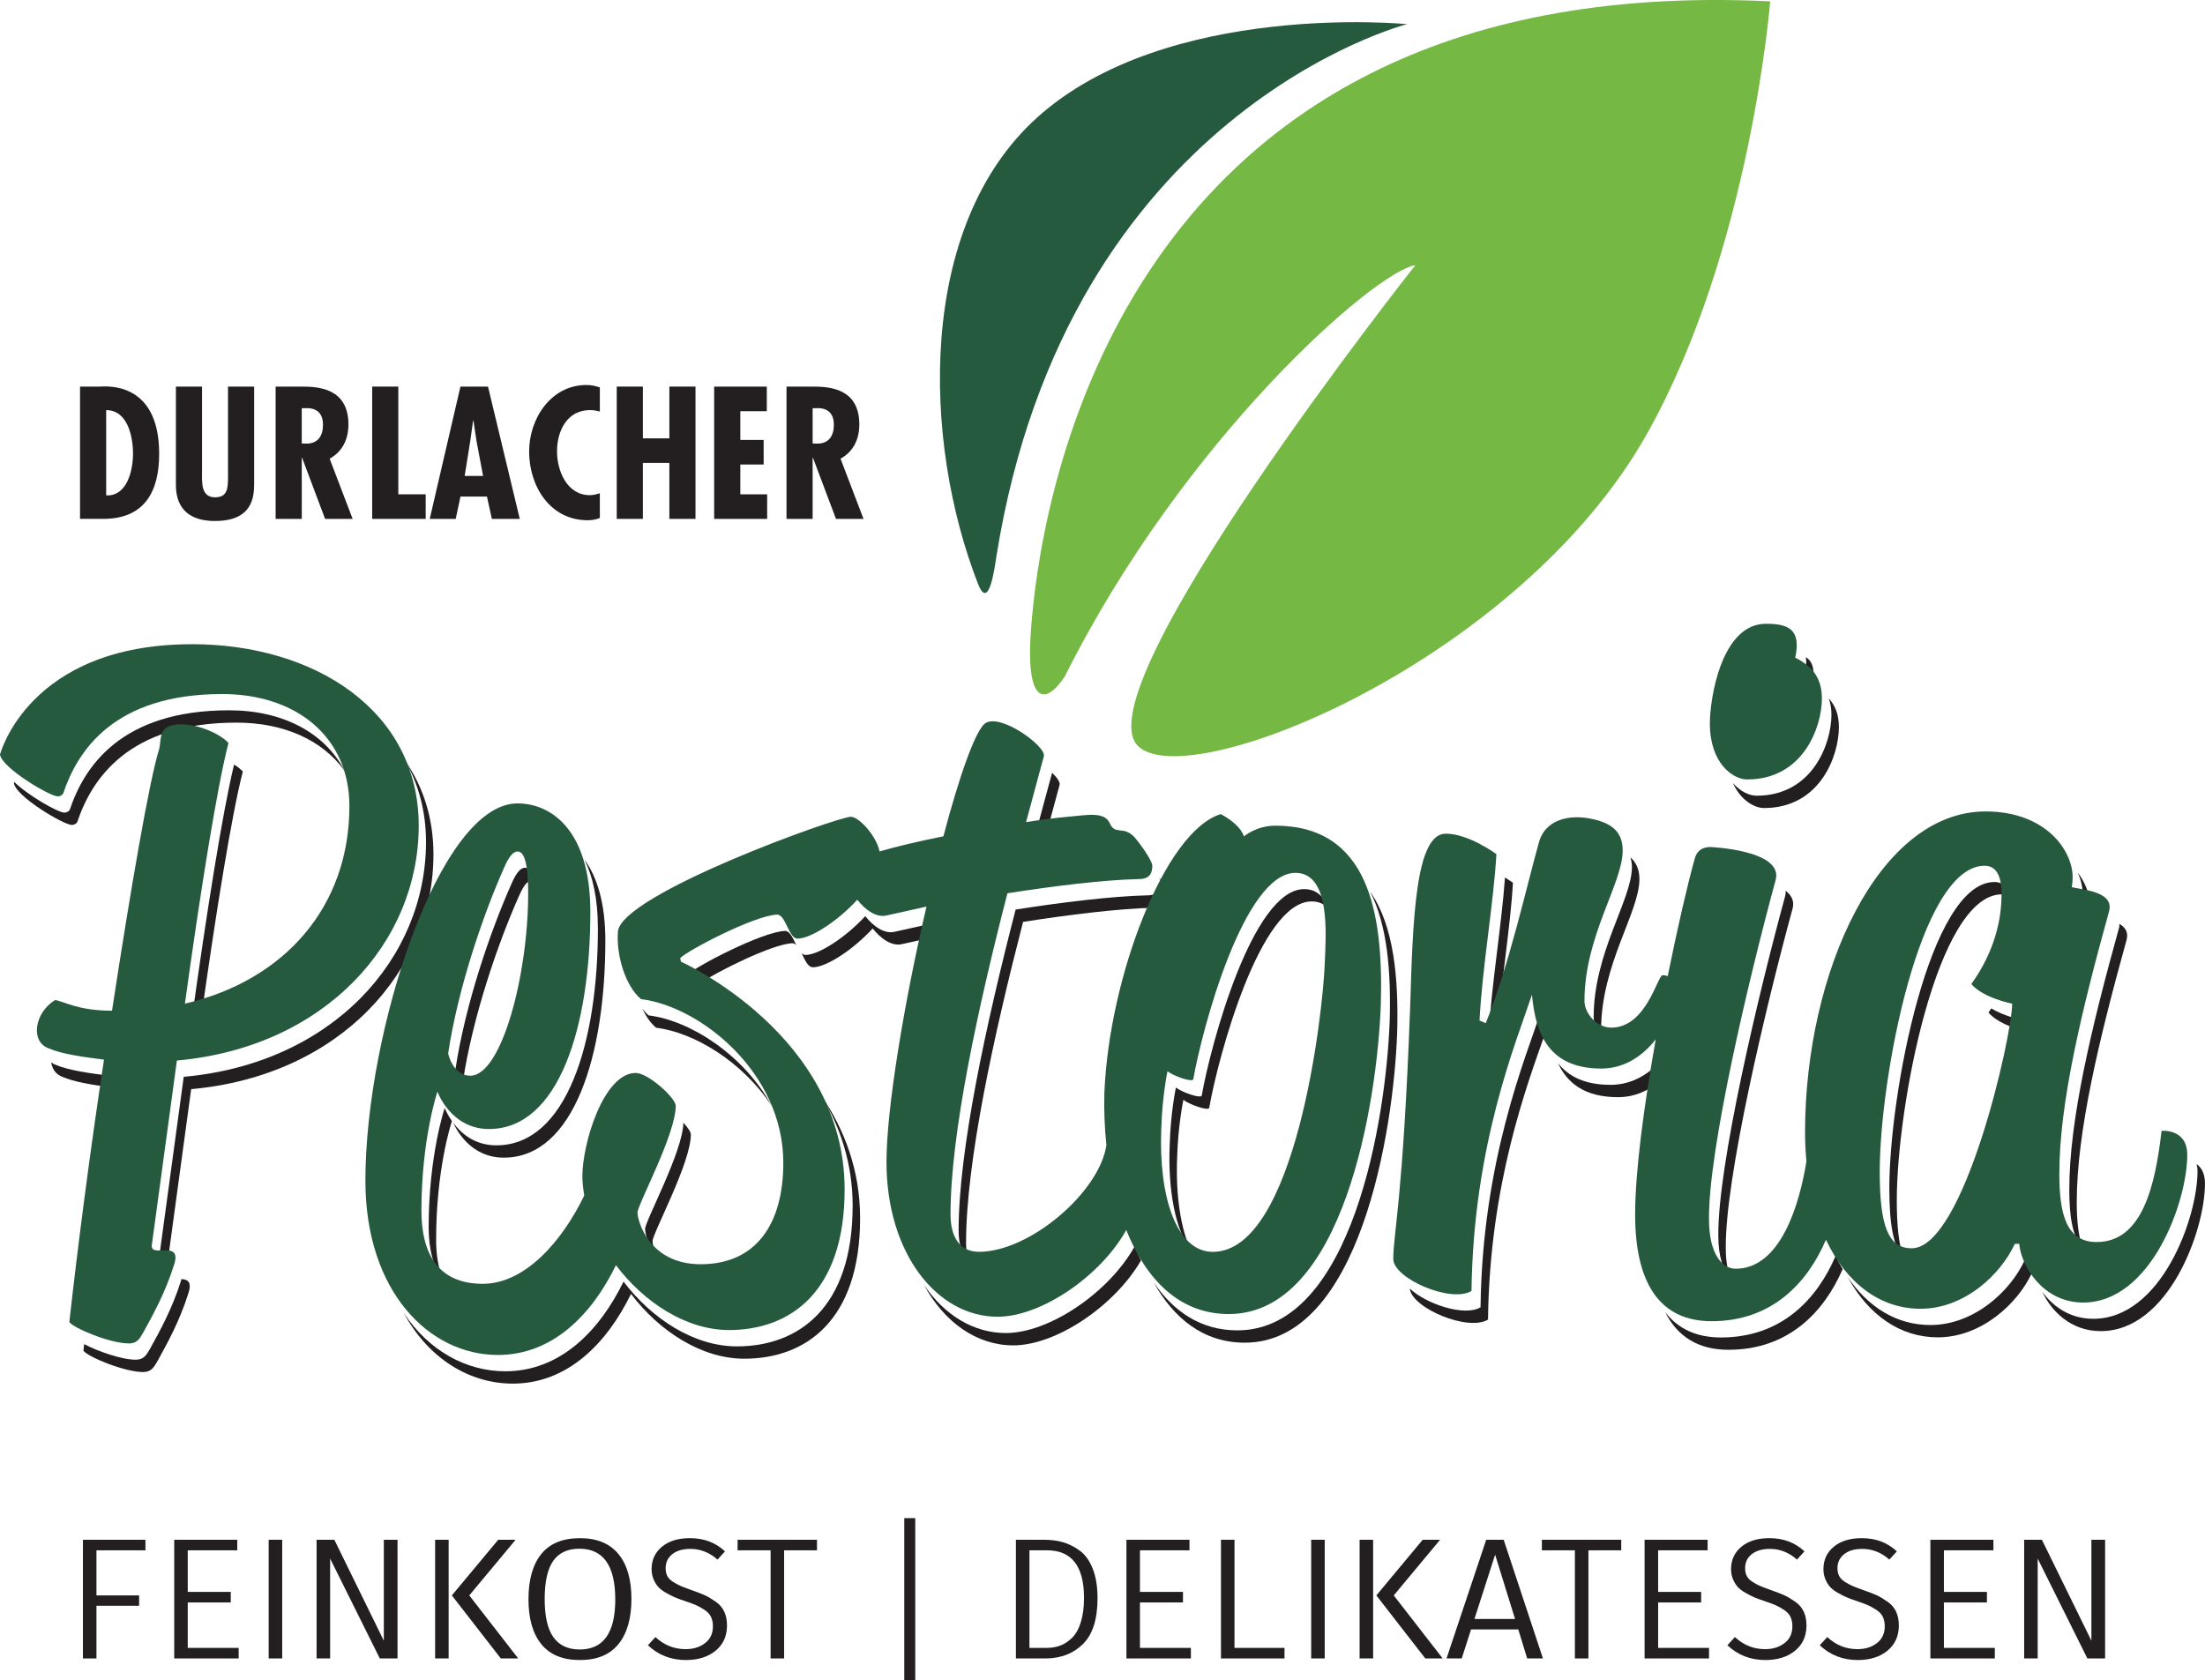 <svg viewBox="0 0 100.475 76.58" xmlns="http://www.w3.org/2000/svg" id="Ebene_2"><g id="AW"><path style="fill:#231f20;" d="M67.829,47.249l.284.121c.036-.088.069-.186.105-.277.174-2.255.612-4.888.722-6.865,0,0-.144-.104-.363-.239-.15,2.156-.631,4.979-.747,7.259Z"></path><path style="fill:#231f20;" d="M52.895,40.195c0,.284-.082.608-.609.608-1.664.04-3.937.324-6.007.648-1.339,5.189-2.598,10.946-2.598,14.636,0,.624.16,1.1.464,1.39-.079-.237-.125-.512-.125-.828,0-3.689,1.258-9.446,2.598-14.636,2.07-.324,4.343-.608,6.007-.648.224,0,.356-.066.447-.155.049-.098.097-.2.146-.295.008-.053.015-.106.015-.158,0-.134-.198-.464-.409-.768.04.085.069.16.069.207Z"></path><path style="fill:#231f20;" d="M53.639,52.757c.041-1.5.284-2.636.284-2.636.243.203,1.137.527,1.177.365.406-2.312,2.313-9.406,4.668-9.406.329,0,.578.122.771.321-.199-.518-.536-.882-1.111-.882-2.354,0-4.262,7.095-4.668,9.406-.04.162-.934-.162-1.177-.365,0,0-.243,1.136-.284,2.636-.082,2.063.258,3.868.99,4.838-.495-1.028-.718-2.563-.65-4.276Z"></path><path style="fill:#231f20;" d="M19.873,56.487c0-3.14.661-5.219.719-5.398-.226-.325-.328-.596-.328-.596,0,0-.731,2.148-.731,5.433,0,.982.2,1.83.671,2.426-.23-.524-.332-1.16-.332-1.864Z"></path><path style="fill:#231f20;" d="M23.916,39.546c-.162,0-.365.162-.609.73-.974,2.189-2.11,5.514-2.557,8.474,0,0,.095.445.393.745-.037-.107-.054-.183-.054-.183.446-2.96,1.583-6.284,2.557-8.474.244-.567.447-.73.609-.73.016,0,.033.004.05.007-.101-.486-.261-.569-.389-.569Z"></path><path style="fill:#231f20;" d="M35.767,42.424c-1.055.041-4.14,1.663-4.424,1.987l.041.162s.192.089.492.248c.748-.511,3.292-1.799,4.231-1.836.066,0,.123.036.177.085-.149-.303-.288-.647-.516-.647Z"></path><path style="fill:#231f20;" d="M29.27,45.97c.168.351.377.659.627.867,1.732.21,3.934,1.543,5.278,3.574-1.284-2.346-3.73-3.906-5.617-4.136-.103-.086-.198-.191-.288-.305Z"></path><path style="fill:#231f20;" d="M29.734,56.568c0-.364,1.746-3.567,1.746-4.865,0-.119-.141-.322-.341-.538-.019,1.311-1.744,4.48-1.744,4.842,0,.183.134.775.565,1.32-.159-.34-.225-.638-.225-.758Z"></path><path style="fill:#231f20;" d="M90.611,46.149c.375.428,1.061.676,1.489.798.024-.196.038-.358.038-.468,0,0-.788-.151-1.406-.525-.043.063-.076.133-.121.195Z"></path><path style="fill:#231f20;" d="M86.737,57.297c-.21-.56-.306-1.397-.306-2.593,0-4.258,1.826-13.947,4.789-13.947.155,0,.272.047.371.113-.079-.346-.263-.674-.711-.674-2.963,0-4.789,9.69-4.789,13.947,0,1.708.194,2.692.645,3.155Z"></path><path style="fill:#231f20;" d="M78.853,58.256c-.134-.348-.214-.802-.214-1.364-.041-3.162,1.826-11.027,3.044-15.487.091-.342-.052-.606-.315-.811.006.078-.001.161-.025.249-1.218,4.46-3.085,12.325-3.044,15.487,0,.944.225,1.581.554,1.926Z"></path><path style="fill:#231f20;" d="M74.363,39.505c0,1.5-1.745,3.893-1.745,6.853,0,.292.152.604.387.84-.028-.093-.047-.186-.047-.278,0-2.96,1.745-5.353,1.745-6.853,0-.444-.146-.758-.407-.992.036.132.067.267.067.43Z"></path><path style="fill:#231f20;" d="M96.564,42.262c-1.259,4.541-2.273,8.758-2.273,11.961,0,1.219.146,2.17.628,2.688-.212-.538-.288-1.263-.288-2.126,0-3.203,1.015-7.42,2.273-11.961.091-.348-.074-.572-.334-.722-.001.053.01.1-.006.16Z"></path><path style="fill:#231f20;" d="M82.236,30.708c.132.07.263.148.389.236.057-.518-.071-.824-.335-.998.028.201.015.45-.054.762Z"></path><path style="fill:#231f20;" d="M83.453,32.573c0,1.297-.852,3.689-3.409,3.689-.321,0-.74-.18-1.083-.581.357.793.981,1.143,1.423,1.143,2.558,0,3.409-2.392,3.409-3.689,0-.608-.191-1.011-.462-1.309.076.21.122.454.122.747Z"></path><path style="fill:#231f20;" d="M94.899,40.722c0,.202-.041.446-.041.446.078.026.217.049.376.077-.009-.461-.191-.996-.561-1.485.151.332.226.664.226.962Z"></path><path style="fill:#231f20;" d="M47.131,38.209c.178-.028.348-.054.512-.077l.639-2.361c.034-.123-.112-.331-.341-.555l-.81,2.993Z"></path><path style="fill:#231f20;" d="M63.324,46.52c-.162,4.459-1.705,14.108-6.94,14.108-1.679,0-2.929-.876-3.826-2.203.911,1.635,2.262,2.765,4.166,2.765,5.235,0,6.778-9.649,6.94-14.108.073-2.509-.149-4.91-1.233-6.449.79,1.53.958,3.666.893,5.888Z"></path><path style="fill:#231f20;" d="M75.87,48.112c-.588.752-1.428,1.327-2.48,1.327-1.181,0-1.925-.387-2.398-.991.425.917,1.222,1.553,2.738,1.553.769,0,1.422-.311,1.948-.77.062-.372.126-.746.192-1.118Z"></path><path style="fill:#231f20;" d="M42.431,42.731c.051-.225.102-.449.154-.671l-1.827.405c-.465.107-.961-.249-1.331-.715-.891.971-2.119,1.769-2.726,1.769-.066,0-.123-.036-.177-.085.149.303.288.647.516.647.607,0,1.835-.798,2.726-1.769.37.466.867.822,1.331.715l1.333-.296Z"></path><path style="fill:#231f20;" d="M40.545,39.517c-.066-.113-.14-.222-.22-.325.053.119.098.238.12.352.031-.009.068-.018.099-.027Z"></path><path style="fill:#231f20;" d="M70.224,46.074c-.731,2.189-2.679,6.852-2.76,13.501-.726.441-2.479-.148-3.224-.851.089.884,2.647,1.97,3.564,1.413.075-6.196,1.771-10.664,2.593-13.016-.081-.334-.14-.684-.173-1.046Z"></path><path style="fill:#231f20;" d="M83.642,57.239c-.837,1.951-2.452,3.713-5.221,3.713-1.117,0-1.963-.396-2.546-1.158.566,1.128,1.523,1.719,2.886,1.719,2.751,0,4.361-1.74,5.203-3.675-.112-.192-.222-.388-.321-.6Z"></path><path style="fill:#231f20;" d="M100.093,53.047c.022.098.041.2.041.325,0,2.148-1.664,6.729-4.749,6.729-1.072,0-1.839-.565-2.322-1.227.409.873,1.293,1.789,2.662,1.789,3.085,0,4.749-4.581,4.749-6.729,0-.463-.17-.73-.381-.886Z"></path><path style="fill:#231f20;" d="M92.464,57.425h-.203c-.649,1.419-2.313,2.96-4.303,2.96-1.506,0-2.82-.789-3.763-2.187.952,1.749,2.406,2.748,4.103,2.748,1.987,0,3.649-1.538,4.3-2.955-.069-.201-.12-.397-.134-.567Z"></path><path style="fill:#231f20;" d="M51.703,56.801c-1.172,2.101-3.886,3.949-5.871,3.949-1.465,0-2.799-.817-3.733-2.201.932,1.725,2.42,2.763,4.073,2.763,1.96,0,4.626-1.804,5.821-3.872-.101-.208-.201-.418-.289-.638Z"></path><path style="fill:#231f20;" d="M3.517,37.473c.649-1.946,2.313-4.541,7.265-4.541,2.154,0,3.922.799,4.92,2.199-.896-1.747-2.833-2.761-5.26-2.761-4.952,0-6.616,2.595-7.265,4.541,0,0-.081.122-.244.122-.281,0-1.633-.765-2.284-1.396-.009.031-.015.052-.015.052.081.608,2.273,1.906,2.638,1.906.163,0,.244-.122.244-.122Z"></path><path style="fill:#231f20;" d="M11.066,35.162c-.1-.11-.238-.218-.4-.318-.525,2.151-1.264,6.833-1.929,11.634.148-.034.289-.078.434-.117.665-4.744,1.391-9.265,1.894-11.2Z"></path><path style="fill:#231f20;" d="M27.245,42.303c0,5.189-1.421,9.893-4.627,9.893-.996,0-1.612-.552-1.966-1.028.167.371.824,1.589,2.305,1.589,3.207,0,4.627-4.703,4.627-9.893,0-1.728-.386-2.911-.951-3.689.374.754.611,1.773.611,3.127Z"></path><path style="fill:#231f20;" d="M18.47,34.677c.598,1.064.942,2.296.942,3.693,0,5.311-4.262,10.095-11.04,10.703l-1.136,8.352c-.063.285.133.31.374.305l1.101-8.095c6.778-.608,11.04-5.393,11.04-10.703,0-1.648-.468-3.073-1.282-4.255Z"></path><path style="fill:#231f20;" d="M38.852,54.953c0,4.662-2.476,6.405-5.276,6.405-1.964,0-3.885-1.268-5.163-2.953-1.095,2.243-2.883,4.088-5.389,4.088-1.772,0-3.477-.927-4.623-2.652,1.13,2.086,3.006,3.214,4.963,3.214,2.506,0,4.293-1.845,5.389-4.088,1.278,1.685,3.198,2.953,5.163,2.953,2.801,0,5.276-1.743,5.276-6.405,0-2.205-.729-4.045-1.732-5.534.819,1.384,1.393,3.032,1.393,4.972Z"></path><path style="fill:#231f20;" d="M5.044,49.034c-.934-.122-1.908-.244-2.557-.527-.061-.024-.104-.064-.154-.098.041.293.198.542.493.659.553.241,1.343.365,2.142.472.025-.169.05-.338.076-.506Z"></path><path style="fill:#231f20;" d="M8.261,58.292c-.006.025-.002.038-.01.065-.406,1.298-.974,2.312-1.421,3.122-.162.283-.284.486-.649.486-.646,0-1.757-.396-2.346-.711-.011.098-.024.204-.034.3.203.283,1.867.973,2.719.973.365,0,.487-.203.649-.486.447-.81,1.015-1.824,1.421-3.122.162-.522-.055-.615-.329-.627Z"></path><path style="fill:#75b843;" d="M80.662.061s-.891,11.286-5.601,19.687c-5.813,10.37-20.875,16.483-23.197,14.258-2.676-2.563,12.629-21.921,12.629-21.921-1.842.28-10.561,7.917-15.97,18.736-.827,1.273-1.846,1.464-1.527-2.355S49.923-1.424,80.662.061Z"></path><path style="fill:#265a3e;" d="M64.115,1.101s-15.465,3.946-18.711,24.247c-.071.445-.333,2.552-.836,1.268-2.537-6.487-2.807-16.294,2.681-21.251C53.169.019,64.115,1.101,64.115,1.101Z"></path><polygon style="fill:#231f20;" points="3.779 75.58 4.395 75.58 4.395 73.179 6.339 73.179 6.339 72.707 4.395 72.707 4.395 70.652 6.627 70.652 6.627 70.171 3.779 70.171 3.779 75.58"></polygon><polygon style="fill:#231f20;" points="8.555 73.028 10.515 73.028 10.515 72.547 8.555 72.547 8.555 70.652 10.811 70.652 10.811 70.171 7.939 70.171 7.939 75.58 10.875 75.58 10.875 75.099 8.555 75.099 8.555 73.028"></polygon><rect style="fill:#231f20;" height="5.408" width=".616" y="70.171" x="12.243"></rect><polygon style="fill:#231f20;" points="17.49 74.772 15.234 70.171 14.426 70.171 14.426 75.58 15.043 75.58 15.043 71.028 17.306 75.58 18.114 75.58 18.114 70.171 17.49 70.171 17.49 74.772"></polygon><path style="fill:#231f20;" d="M20.443,75.58h-.616v-5.408h.616v5.408ZM21.383,72.707l2.112-2.536h-.793l-2.112,2.536,2.23,2.873h.793l-2.23-2.873Z"></path><path style="fill:#231f20;" d="M26.427,70.099c-.785,0-1.373.24-1.762.721-.39.485-.584,1.173-.584,2.063,0,.88.195,1.562.584,2.044.389.483.977.725,1.762.725.778,0,1.363-.243,1.756-.729s.589-1.168.589-2.048c0-.891-.196-1.576-.594-2.056-.395-.48-.98-.721-1.751-.721ZM26.418,75.171c-.538,0-.937-.186-1.202-.56-.265-.373-.397-.952-.397-1.736,0-.789.129-1.369.388-1.74.258-.37.656-.556,1.193-.556,1.089,0,1.636.77,1.636,2.312,0,1.52-.54,2.28-1.618,2.28Z"></path><path style="fill:#231f20;" d="M32.609,72.992c-.178-.125-.338-.222-.482-.288s-.347-.145-.607-.236c-.222-.08-.384-.141-.486-.184-.104-.043-.219-.104-.35-.185-.13-.079-.221-.17-.274-.272s-.079-.222-.079-.36c0-.267.102-.479.304-.64.203-.16.478-.24.828-.24.455,0,.865.163,1.232.488l.341-.376c-.428-.4-.96-.601-1.598-.601-.538,0-.964.131-1.278.393-.313.262-.469.6-.469,1.016,0,.171.029.327.091.469.061.141.133.257.216.348s.199.179.349.264c.149.086.282.153.399.204s.271.108.466.172c.221.075.388.136.499.185.111.048.238.117.379.208s.243.197.304.319c.061.123.091.27.091.44,0,.325-.119.58-.357.764-.239.185-.535.276-.891.276-.521,0-.979-.185-1.372-.552l-.341.376c.476.447,1.053.672,1.731.672.555,0,1.005-.142,1.352-.424.346-.283.52-.667.52-1.152,0-.24-.042-.449-.125-.628s-.213-.331-.391-.456Z"></path><path style="fill:#231f20;" d="M81.797,72.992c-.178-.125-.338-.222-.482-.288s-.347-.145-.607-.236c-.222-.08-.384-.141-.486-.184-.104-.043-.219-.104-.35-.185-.13-.079-.221-.17-.274-.272s-.079-.222-.079-.36c0-.267.102-.479.304-.64.203-.16.478-.24.828-.24.455,0,.865.163,1.232.488l.341-.376c-.428-.4-.96-.601-1.598-.601-.538,0-.964.131-1.278.393-.313.262-.469.6-.469,1.016,0,.171.029.327.091.469.061.141.133.257.216.348s.199.179.349.264c.149.086.282.153.399.204s.271.108.466.172c.221.075.388.136.499.185.111.048.238.117.379.208s.243.197.304.319c.061.123.091.27.091.44,0,.325-.119.58-.357.764-.239.185-.535.276-.891.276-.521,0-.979-.185-1.372-.552l-.341.376c.476.447,1.053.672,1.731.672.555,0,1.005-.142,1.352-.424.346-.283.52-.667.52-1.152,0-.24-.042-.449-.125-.628s-.213-.331-.391-.456Z"></path><path style="fill:#231f20;" d="M86.006,72.992c-.178-.125-.338-.222-.482-.288s-.347-.145-.607-.236c-.222-.08-.384-.141-.486-.184-.104-.043-.219-.104-.35-.185-.13-.079-.221-.17-.274-.272s-.079-.222-.079-.36c0-.267.102-.479.304-.64.203-.16.478-.24.828-.24.455,0,.865.163,1.232.488l.341-.376c-.428-.4-.96-.601-1.598-.601-.538,0-.964.131-1.278.393-.313.262-.469.6-.469,1.016,0,.171.029.327.091.469.061.141.133.257.216.348s.199.179.349.264c.149.086.282.153.399.204s.271.108.466.172c.221.075.388.136.499.185.111.048.238.117.379.208s.243.197.304.319c.061.123.091.27.091.44,0,.325-.119.58-.357.764-.239.185-.535.276-.891.276-.521,0-.979-.185-1.372-.552l-.341.376c.476.447,1.053.672,1.731.672.555,0,1.005-.142,1.352-.424.346-.283.52-.667.52-1.152,0-.24-.042-.449-.125-.628s-.213-.331-.391-.456Z"></path><polygon style="fill:#231f20;" points="33.61 70.652 35.114 70.652 35.114 75.58 35.73 75.58 35.73 70.652 37.227 70.652 37.227 70.171 33.61 70.171 33.61 70.652"></polygon><path style="fill:#231f20;" d="M49.191,70.66c-.253-.182-.508-.308-.764-.38s-.536-.108-.84-.108h-1.295v5.408h1.335c.704,0,1.277-.219,1.72-.656.442-.436.664-1.133.664-2.088,0-.528-.073-.978-.22-1.348-.146-.371-.347-.646-.6-.828ZM49.251,73.923c-.096.31-.228.547-.396.712-.168.166-.347.284-.536.356-.19.072-.396.107-.62.107h-.791v-4.447h.799c1.125,0,1.688.723,1.688,2.168,0,.427-.048.795-.144,1.103Z"></path><polygon style="fill:#231f20;" points="51.944 73.028 53.904 73.028 53.904 72.547 51.944 72.547 51.944 70.652 54.2 70.652 54.2 70.171 51.328 70.171 51.328 75.58 54.265 75.58 54.265 75.099 51.944 75.099 51.944 73.028"></polygon><polygon style="fill:#231f20;" points="56.252 70.171 55.636 70.171 55.636 75.58 58.531 75.58 58.531 75.099 56.252 75.099 56.252 70.171"></polygon><rect style="fill:#231f20;" height="5.408" width=".616" y="70.171" x="59.747"></rect><path style="fill:#231f20;" d="M67.722,70.171l-1.808,5.408h.693l.423-1.32h2.154l.405,1.32h.718l-1.789-5.408h-.795ZM67.186,73.78l.942-2.928.908,2.928h-1.85Z"></path><polygon style="fill:#231f20;" points="70.259 70.652 71.763 70.652 71.763 75.58 72.379 75.58 72.379 70.652 73.875 70.652 73.875 70.171 70.259 70.171 70.259 70.652"></polygon><polygon style="fill:#231f20;" points="75.556 73.028 77.516 73.028 77.516 72.547 75.556 72.547 75.556 70.652 77.811 70.652 77.811 70.171 74.939 70.171 74.939 75.58 77.875 75.58 77.875 75.099 75.556 75.099 75.556 73.028"></polygon><polygon style="fill:#231f20;" points="88.578 73.028 90.538 73.028 90.538 72.547 88.578 72.547 88.578 70.652 90.834 70.652 90.834 70.171 87.962 70.171 87.962 75.58 90.898 75.58 90.898 75.099 88.578 75.099 88.578 73.028"></polygon><polygon style="fill:#231f20;" points="95.299 70.171 95.299 74.772 93.043 70.171 92.235 70.171 92.235 75.58 92.851 75.58 92.851 71.028 95.115 75.58 95.923 75.58 95.923 70.171 95.299 70.171"></polygon><rect style="fill:#231f20;" height="7.394" width=".5" y="69.185" x="41.205"></rect><path style="fill:#231f20;" d="M62.569,75.58h-.616v-5.408h.616v5.408ZM63.509,72.707l2.112-2.536h-.793l-2.112,2.536,2.23,2.873h.793l-2.23-2.873Z"></path><path style="fill:#231f20;" d="M3.647,23.647v-6.029h.903c.208,0,2.703-.304,2.703,3.062,0,1.719-.664,2.966-2.542,2.966h-1.063ZM6.061,20.673c0-.768-.24-1.983-1.223-1.983v3.886c.96.048,1.223-1.151,1.223-1.903Z"></path><path style="fill:#231f20;" d="M9.206,17.618v3.902c0,.456-.056,1.144.592,1.144.584,0,.584-.44.592-.888v-4.158h1.191v4.397c0,.64-.072,1.728-1.791,1.728-1.111,0-1.775-.52-1.775-1.647v-4.478h1.191Z"></path><path style="fill:#231f20;" d="M12.559,23.647v-6.029h1.199c.76,0,2.119.08,2.119,1.727,0,.664-.264,1.231-.856,1.559l1.048,2.743h-1.255l-1.047-2.783h-.016v2.783h-1.191ZM13.751,20.209l.207.008c.544,0,.76-.368.76-.863,0-.432-.208-.784-.808-.752h-.16v1.607Z"></path><path style="fill:#231f20;" d="M18.15,17.618v4.909h1.247v1.12h-2.438v-6.029h1.191Z"></path><path style="fill:#231f20;" d="M22.237,17.618l1.447,6.029h-1.271l-.224-1.016h-1.207l-.216,1.016h-1.184l1.399-6.029h1.255ZM21.71,20.081l-.136-.912h-.016l-.128.912-.256,1.607h.839l-.304-1.607Z"></path><path style="fill:#231f20;" d="M27.333,18.754c-.152-.04-.296-.065-.448-.065-1.047,0-1.503.952-1.503,1.879,0,.895.456,1.998,1.495,1.998.152,0,.304-.04.456-.088v1.127c-.176.072-.36.104-.552.104-1.719,0-2.67-1.551-2.67-3.134,0-1.495.991-3.03,2.614-3.03.208,0,.408.04.608.112v1.096Z"></path><path style="fill:#231f20;" d="M29.294,17.618v2.359h1.207v-2.359h1.191v6.029h-1.191v-2.551h-1.207v2.551h-1.191v-6.029h1.191Z"></path><path style="fill:#231f20;" d="M34.941,17.618v1.12h-1.207v1.311h1.063v1.12h-1.063v1.359h1.223v1.12h-2.415v-6.029h2.398Z"></path><path style="fill:#231f20;" d="M35.839,23.647v-6.029h1.199c.76,0,2.119.08,2.119,1.727,0,.664-.264,1.231-.856,1.559l1.047,2.743h-1.255l-1.048-2.783h-.016v2.783h-1.191ZM37.03,20.209l.208.008c.543,0,.759-.368.759-.863,0-.432-.208-.784-.808-.752h-.16v1.607Z"></path><path style="fill:#265a3e;" d="M8.751,29.359c-7.454,0-8.751,5.027-8.751,5.027.081.608,2.269,1.906,2.633,1.906.162,0,.243-.122.243-.122.648-1.946,2.31-4.541,7.252-4.541,3.362,0,5.793,1.946,5.793,5.108,0,4.582-2.957,7.947-7.495,9.001.689-4.986,1.458-9.852,1.985-11.879-.405-.446-1.418-.852-2.147-.852-1.094,0-.891.649-1.013,1.135-.446,1.419-1.296,6.366-2.147,11.919-1.58,0-2.228-.445-2.593-.486-.932.567-1.134,1.865-.324,2.189.648.283,1.621.405,2.552.527-.648,4.257-1.215,8.676-1.58,11.96.203.283,1.864.973,2.714.973.365,0,.486-.203.648-.486.445-.81,1.013-1.824,1.418-3.122.364-1.176-1.175-.202-1.013-.933l1.134-8.352c6.766-.608,11.02-5.393,11.02-10.703,0-5.271-4.78-8.271-10.331-8.271Z"></path><path style="fill:#265a3e;" d="M58.101,37.629c-.851,0-1.418.486-1.418.486-.121-.365-.526-.73-1.053-1.014-2.553.77-5.104,7.46-5.308,12.73-.021.763.011,1.56.093,2.357-.31,2.128-3.477,4.86-5.807,4.86-.851,0-1.296-.648-1.296-1.703,0-3.689,1.256-9.446,2.593-14.636,2.066-.324,4.335-.608,5.996-.648.526,0,.607-.324.607-.608,0-.243-.648-1.135-.851-1.338-.486-.486-.851-.04-1.094-.608-.243-.527-1.013-.365-1.904-.284-.486.041-1.134.122-1.904.243l.81-3.001c.122-.446-1.985-1.986-2.674-1.5-.446.325-1.175,2.392-1.904,5.149-1.082.216-2.11.456-2.908.688-.141-.707-.939-1.579-1.308-1.579-.607,0-10.452,3.527-10.614,5.229-.081,1.055.324,2.474,1.054,3.081,2.674.325,6.482,3.325,6.482,7.46,0,2.757-1.215,4.622-3.768,4.622-2.35,0-2.876-1.986-2.876-2.352,0-.364,1.742-3.567,1.742-4.865,0-.364-1.256-1.5-1.823-1.5-1.458,0-2.431,3.203-2.431,4.703,0,.289.035.584.086.88-1.015,2.102-2.704,4.026-4.625,4.026-2.066,0-2.795-1.419-2.795-3.324,0-3.284.729-5.433.729-5.433,0,0,.608,1.703,2.35,1.703,3.2,0,4.618-4.703,4.618-9.893,0-3.73-1.783-4.946-3.322-4.946-3.565,0-6.928,10.42-6.928,17.19,0,5.067,2.917,7.946,6.036,7.946,2.502,0,4.287-1.846,5.38-4.091,1.276,1.686,3.193,2.955,5.154,2.955,2.795,0,5.267-1.743,5.267-6.405,0-7.055-7.454-10.379-7.454-10.379l-.041-.162c.284-.324,3.363-1.946,4.416-1.986.405,0,.526,1.094.932,1.094.606,0,1.833-.799,2.723-1.771.37.467.866.824,1.331.717l1.823-.405c-1.013,4.338-1.823,9.203-1.823,11.636,0,4.176,2.309,7.055,5.064,7.055,1.982,0,4.692-1.849,5.862-3.952.88,2.198,2.379,3.829,4.672,3.829,5.227,0,6.766-9.649,6.928-14.108.121-4.217-.567-8.149-4.821-8.149ZM22.973,39.535c.243-.567.446-.73.608-.73.203,0,.486.202.486,1.905,0,3.731-1.215,8.312-2.633,8.312-.81,0-1.013-1.014-1.013-1.014.446-2.96,1.58-6.284,2.552-8.474ZM60.369,43.833c-.081,2.392-1.337,13.217-5.104,13.217-1.661,0-2.471-2.514-2.35-5.595.041-1.5.284-2.636.284-2.636.243.203,1.134.527,1.175.365.405-2.311,2.309-9.406,4.658-9.406,1.621,0,1.378,2.879,1.337,4.055Z"></path><path style="fill:#265a3e;" d="M79.616,35.521c2.552,0,3.402-2.392,3.402-3.689,0-1.094-.607-1.54-1.215-1.865.283-1.297-.324-1.54-1.337-1.54-2.025,0-2.553,3.405-2.553,4.54,0,1.825,1.054,2.554,1.702,2.554Z"></path><path style="fill:#265a3e;" d="M98.496,51.536c-.284,2.433-.852,5.067-2.958,5.067-1.377,0-1.701-1.257-1.701-3.121,0-3.203,1.013-7.42,2.269-11.961.243-.932-1.337-.973-1.701-1.094,0,0,.04-.244.04-.446,0-1.217-1.215-3.001-3.97-3.001-4.861,0-8.225,7.297-8.225,14.636,0,.456.025.89.063,1.314-.317,1.964-1.18,4.889-3.224,4.889-.647,0-1.215-.731-1.215-2.231-.041-3.162,1.823-11.027,3.038-15.487.365-1.378-3.038-1.5-2.957-1.5-.284,0-.607.081-.73.527-.308,1.093-.773,3.081-1.232,5.358-.076-.029-.155-.046-.229-.046-.242,0-.729,2.392-2.35,2.392-.647,0-1.215-.648-1.215-1.216,0-2.96,1.742-5.353,1.742-6.853,0-.81-.446-1.216-1.297-1.419-1.175-.284-2.228.041-2.512,1.013-.567,2.027-1.377,5.676-2.431,8.271l-.283-.121c.121-2.393.647-5.393.769-7.582,0,0-1.256-.932-2.31-.932-1.377,0-1.499,3.892-1.62,7.906-.324,8.798-.769,10.298-.769,11.474,0,.892,2.633,2.027,3.564,1.46.081-6.649,2.026-11.312,2.755-13.501.162,1.784.769,3.365,3.16,3.365,1.052,0,1.892-.577,2.48-1.331-.524,2.964-.939,5.996-.939,7.98,0,3.203,1.175,4.865,3.483,4.865,2.765,0,4.378-1.763,5.213-3.714.938,2.003,2.486,3.147,4.309,3.147,1.985,0,3.647-1.541,4.295-2.96h.202c.081.974,1.054,2.676,2.917,2.676,3.079,0,4.74-4.581,4.74-6.729,0-1.217-1.175-1.095-1.175-1.095ZM87.111,56.887c-1.053,0-1.458-.974-1.458-3.486,0-4.258,1.823-13.947,4.78-13.947.769,0,.769.974.769,1.338,0,1.46-.526,2.879-1.377,4.055.567.648,1.863.892,1.863.892,0,1.46-2.188,11.149-4.578,11.149Z"></path></g></svg>